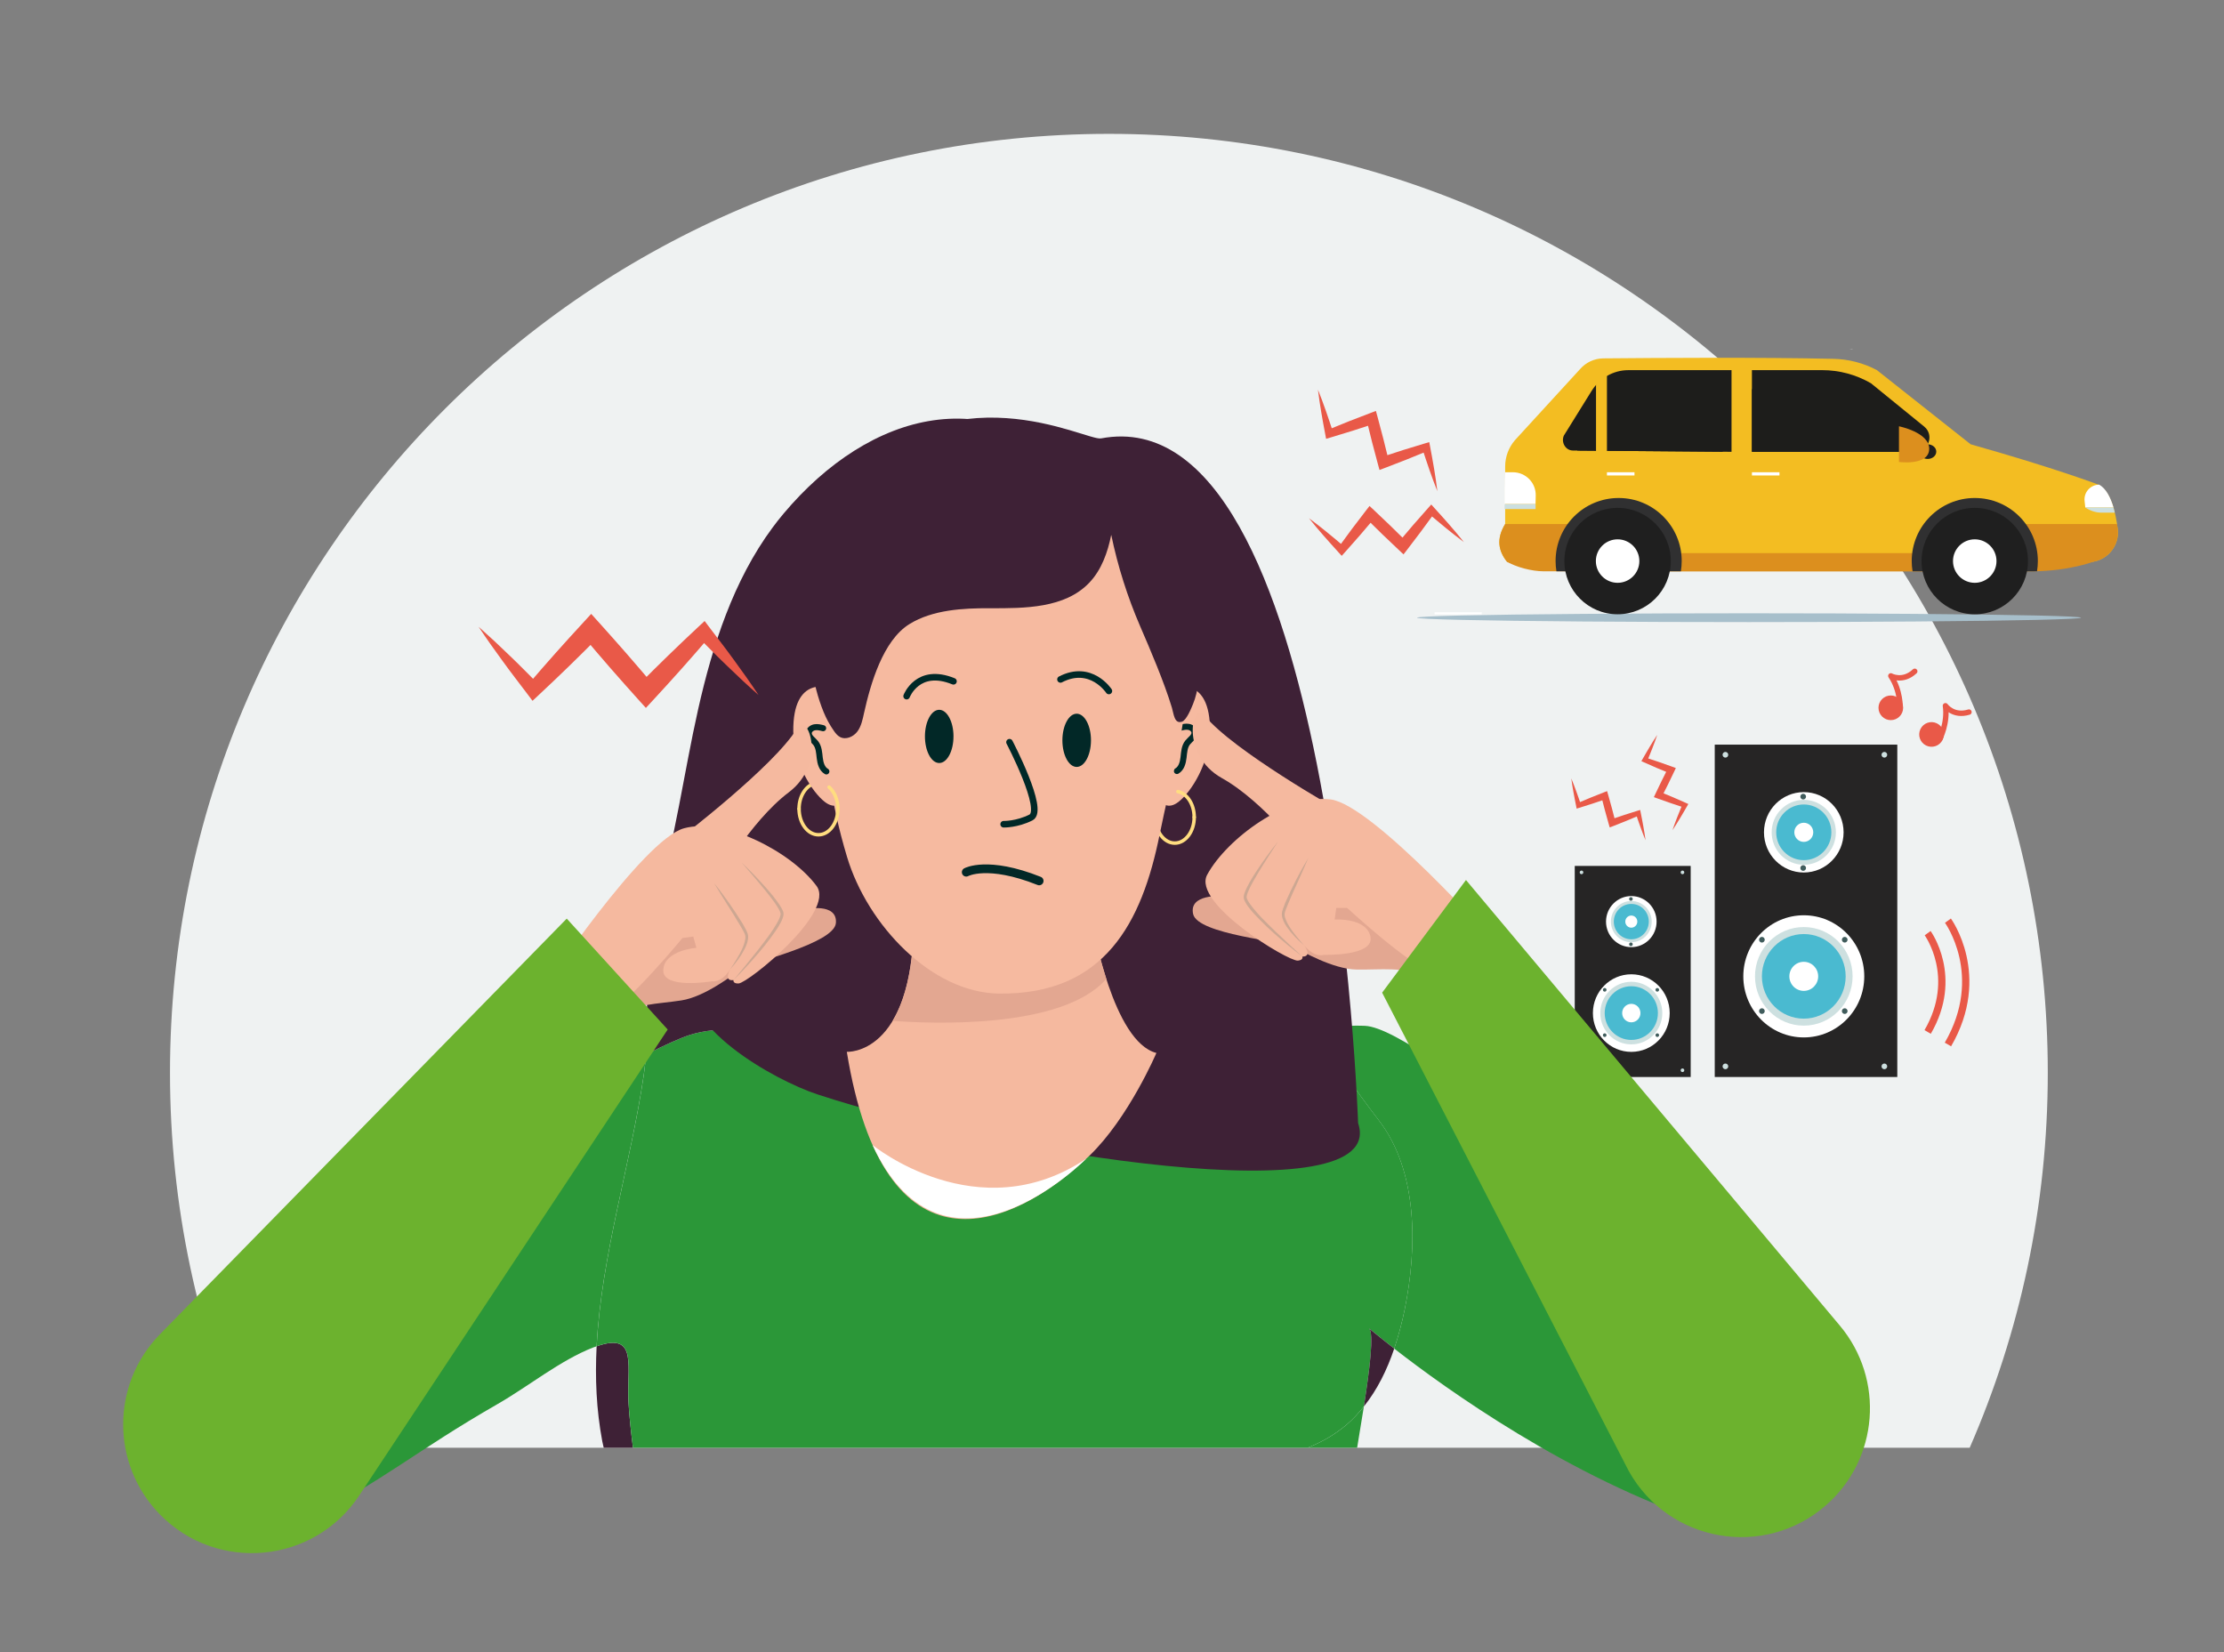 <?xml version="1.0" encoding="UTF-8"?>
<svg id="a" data-name="Lag 1" xmlns="http://www.w3.org/2000/svg" width="1080" height="802.22" viewBox="0 0 1080 802.22">
  <rect x="0" y="0" width="1080" height="802.22" fill="#808080" stroke="none"/>
  <defs>
    <style>
      .g {
        fill: #fff;
      }

      .h {
        fill: #dc8f1e;
      }

      .i {
        stroke: #012827;
        stroke-width: 2.95px;
      }

      .i, .j, .k, .l, .m, .n {
        fill: none;
      }

      .i, .j, .k, .l, .n {
        stroke-miterlimit: 10;
      }

      .i, .k, .l, .m, .n {
        stroke-linecap: round;
      }

      .j {
        stroke-width: 3.54px;
      }

      .j, .m {
        stroke: #e95948;
      }

      .o {
        fill: #eff2f2;
      }

      .p {
        fill: #2b9738;
      }

      .k {
        stroke: #002827;
        stroke-width: 3.19px;
      }

      .q {
        fill: #e95948;
      }

      .r {
        fill: #022827;
      }

      .s {
        fill: #a7bfcb;
      }

      .t {
        fill: #3e2136;
      }

      .l {
        stroke: #ffdd80;
        stroke-width: 1.69px;
      }

      .u {
        fill: #f3bd22;
      }

      .v {
        fill: #f5b99f;
      }

      .w {
        fill: #262525;
      }

      .m {
        stroke-linejoin: round;
        stroke-width: 2.63px;
      }

      .x {
        fill: #cda792;
      }

      .y {
        fill: #cde0e0;
      }

      .z {
        fill: #303031;
      }

      .aa {
        fill: #f6baa0;
      }

      .ab {
        fill: #ccdfdf;
      }

      .ac {
        fill: #4abad0;
      }

      .ad {
        fill: #e3a791;
      }

      .n {
        stroke: #022827;
        stroke-width: 4.24px;
      }

      .ae {
        fill: #6cb22e;
      }

      .af {
        fill: #1f1f1f;
      }

      .ag {
        fill: #1d1d1b;
      }

      .ah {
        fill: #405c5c;
      }
    </style>
  </defs>
  <path class="o" d="m538.49,65c-251.81,0-455.94,204.13-455.94,455.94,0,64.75,13.58,126.31,37.92,182.09h836.04c24.34-55.79,37.92-117.34,37.92-182.09,0-251.81-204.13-455.94-455.94-455.94Z"/>
  <path class="t" d="m305.26,681.98c-1.19-18.13,5.07-35.45-15.53-28.21-.79,15.33-.16,30.7,2.74,46.13.2,1.04.46,2.09.69,3.13h14.21c-.88-7-1.65-14.01-2.11-21.05Z"/>
  <path class="p" d="m682.21,635.51c-1.32,6.5-3.03,13.02-5.16,19.38,24.97,19.43,84.8,62.59,151.46,84.64l-12.23-126.01s-124.87-114.13-153.45-115.37c-6.04-.26-14.07.18-22.95,1.03,8.13,15.3,17.81,29.46,29.69,44.88,19.2,24.9,18.55,62.25,12.63,91.46Z"/>
  <path class="p" d="m313.67,512.09c-47.53,23.94-142.24,81.24-142.24,81.24l-25.19,146.19c41.77-21.47,54.82-34.4,95.54-57.79,14.84-8.52,30.38-21.2,46.26-27.38.61-.24,1.12-.38,1.69-.58,2.27-44.3,16.5-88.2,22.9-131.87.48-3.25.8-6.52,1.04-9.82Z"/>
  <path class="p" d="m305.26,681.98c.46,7.04,1.23,14.05,2.11,21.05h327.64c6.75-2.68,13.09-6.26,18.86-11.15,3.16-2.67,5.9-5.7,8.45-8.89,2.76-17.62,5.09-35.92,2.43-37.98.58.45,4.95,4.14,12.31,9.86,2.13-6.35,3.84-12.88,5.16-19.38,5.91-29.21,6.57-66.55-12.63-91.46-11.89-15.42-21.56-29.58-29.69-44.88-33.13,3.19-78.31,12.15-78.31,12.15,0,0-16.15,41.09-80.76,34.83,0,0-53.74,8.17-69.58-35.38,0,0-47.53-17.46-76.41-8.14-4.64,1.5-12.04,4.88-21.15,9.46-.24,3.29-.57,6.57-1.04,9.82-6.4,43.67-20.63,87.57-22.9,131.87,20.6-7.24,14.34,10.08,15.53,28.21Z"/>
  <path class="t" d="m411.23,510.77c15.84,43.55,69.58,35.38,69.58,35.38,64.61,6.25,80.76-34.83,80.76-34.83,0,0,45.18-8.97,78.31-12.15-7.12-13.39-13.07-27.63-18.13-44.47-12.61-41.93-26.59-85.45-33.56-128.75-2.42-15.07-31.65-18.95-33.87-34.26-2.61-18.04-11.39-41.45-23.68-55.31-47.84-53.95-108.55-36.41-150.07,12.96-1.91,2.26-3.73,4.58-5.48,6.95-18.93,25.62-29.08,57.02-36.09,88.25-6.97,31.03-11.03,62.83-20.31,93.31-7.05,23.13-3.2,49.24-5.02,74.23,9.11-4.59,16.5-7.96,21.15-9.46,28.89-9.32,76.41,8.14,76.41,8.14Z"/>
  <g>
    <g id="b" data-name="vignet nabostøj støj">
      <g>
        <path class="j" d="m936.09,453.15s15.52,21.25,0,47.98"/>
        <path class="j" d="m945.94,447.08s19.44,26.63,0,60.13"/>
        <path class="q" d="m924.19,343.71c0,3.31-2.68,5.99-5.99,5.99s-5.98-2.68-5.98-5.99c0-3.31,2.68-5.98,5.98-5.98,3.31,0,5.99,2.68,5.99,5.98"/>
        <path class="m" d="m922.74,343.71s.24-8.41-4.53-15.49c0,0,5.75,3.24,11.61-2.23"/>
        <path class="q" d="m943.36,359.27c-1.44,2.97-5.02,4.21-8,2.77-2.97-1.44-4.21-5.02-2.77-8,1.44-2.97,5.02-4.22,8-2.77,2.97,1.44,4.21,5.02,2.77,8"/>
        <path class="m" d="m942.05,358.64s3.89-7.46,2.68-15.92c0,0,3.76,5.42,11.42,3.07"/>
        <rect class="w" x="832.7" y="361.6" width="88.65" height="161.4"/>
        <path class="g" d="m905.31,474.12c0,16.38-13.15,29.66-29.37,29.66-16.22,0-29.37-13.28-29.37-29.66,0-16.38,13.15-29.66,29.37-29.66,16.22,0,29.37,13.28,29.37,29.66"/>
        <path class="y" d="m899.64,474.12c0,13.22-10.61,23.94-23.7,23.94-13.09,0-23.7-10.72-23.7-23.94,0-13.22,10.61-23.94,23.7-23.94,13.09,0,23.7,10.72,23.7,23.94"/>
        <path class="ac" d="m896.28,474.12c0,11.34-9.11,20.54-20.34,20.54-11.23,0-20.34-9.2-20.34-20.54,0-11.34,9.11-20.54,20.34-20.54,11.23,0,20.34,9.2,20.34,20.54"/>
        <path class="g" d="m882.93,474.12c0,3.9-3.13,7.06-7,7.06s-7-3.16-7-7.06c0-3.9,3.13-7.06,7-7.06s7,3.16,7,7.06"/>
        <path class="g" d="m895.27,404.18c0,10.78-8.66,19.52-19.33,19.52-10.68,0-19.33-8.74-19.33-19.52,0-10.78,8.66-19.52,19.33-19.52,10.68,0,19.33,8.74,19.33,19.52"/>
        <path class="y" d="m891.54,404.18c0,8.7-6.99,15.76-15.6,15.76-8.62,0-15.6-7.05-15.6-15.76,0-8.7,6.99-15.76,15.6-15.76,8.62,0,15.6,7.05,15.6,15.76"/>
        <path class="ac" d="m889.33,404.18c0,7.47-5.99,13.52-13.39,13.52s-13.39-6.05-13.39-13.52c0-7.47,5.99-13.52,13.39-13.52,7.39,0,13.39,6.05,13.39,13.52"/>
        <path class="g" d="m880.54,404.18c0,2.57-2.06,4.65-4.6,4.65-2.54,0-4.6-2.08-4.6-4.65s2.06-4.65,4.6-4.65,4.6,2.08,4.6,4.65"/>
        <path class="ah" d="m856.98,456.34c0,.76-.62,1.38-1.38,1.38s-1.38-.62-1.38-1.38c0-.76.62-1.38,1.38-1.38s1.38.62,1.38,1.38"/>
        <path class="ah" d="m856.98,491c0,.76-.62,1.38-1.38,1.38s-1.38-.62-1.38-1.38c0-.76.62-1.38,1.38-1.38s1.38.62,1.38,1.38"/>
        <path class="ah" d="m897.2,456.34c0,.76-.62,1.38-1.38,1.38s-1.38-.62-1.38-1.38.62-1.38,1.38-1.38c.76,0,1.38.62,1.38,1.38"/>
        <path class="ah" d="m897.2,491c0,.76-.62,1.38-1.38,1.38s-1.38-.62-1.38-1.38c0-.76.62-1.38,1.38-1.38.76,0,1.38.62,1.38,1.38"/>
        <path class="ah" d="m877.03,386.85c0,.76-.62,1.38-1.38,1.38-.76,0-1.38-.62-1.38-1.38,0-.76.62-1.38,1.38-1.38s1.38.62,1.38,1.38"/>
        <path class="y" d="m839.26,366.52c0,.76-.62,1.38-1.38,1.38s-1.38-.62-1.38-1.38c0-.76.62-1.38,1.38-1.38s1.38.62,1.38,1.38"/>
        <path class="y" d="m916.45,366.52c0,.76-.62,1.38-1.38,1.38s-1.38-.62-1.38-1.38c0-.76.62-1.38,1.38-1.38.76,0,1.38.62,1.38,1.38"/>
        <path class="y" d="m839.26,517.84c0,.76-.62,1.38-1.38,1.38s-1.38-.62-1.38-1.38c0-.76.62-1.38,1.38-1.38s1.38.62,1.38,1.38"/>
        <path class="y" d="m916.45,517.84c0,.76-.62,1.38-1.38,1.38-.76,0-1.38-.62-1.38-1.38,0-.76.62-1.38,1.38-1.38s1.38.62,1.38,1.38"/>
        <path class="ah" d="m877.03,421.51c0,.76-.62,1.38-1.38,1.38s-1.38-.62-1.38-1.38c0-.76.62-1.38,1.38-1.38s1.38.62,1.38,1.38"/>
        <rect class="w" x="764.72" y="420.5" width="56.3" height="102.5"/>
        <path class="g" d="m810.83,491.96c0,10.4-8.35,18.84-18.65,18.84-10.3,0-18.65-8.43-18.65-18.84,0-10.4,8.35-18.84,18.65-18.84,10.3,0,18.65,8.43,18.65,18.84"/>
        <path class="y" d="m807.23,491.96c0,8.39-6.74,15.2-15.05,15.2-8.31,0-15.05-6.81-15.05-15.2,0-8.39,6.74-15.2,15.05-15.2,8.31,0,15.05,6.81,15.05,15.2"/>
        <path class="ac" d="m805.1,491.96c0,7.2-5.78,13.04-12.92,13.04-7.13,0-12.92-5.84-12.92-13.04,0-7.2,5.78-13.04,12.92-13.04,7.13,0,12.92,5.84,12.92,13.04"/>
        <path class="g" d="m796.62,491.96c0,2.48-1.99,4.49-4.44,4.49-2.45,0-4.44-2.01-4.44-4.49,0-2.48,1.99-4.49,4.44-4.49,2.45,0,4.44,2.01,4.44,4.49"/>
        <path class="g" d="m804.46,447.54c0,6.85-5.5,12.4-12.28,12.4-6.78,0-12.28-5.55-12.28-12.4,0-6.85,5.5-12.4,12.28-12.4,6.78,0,12.28,5.55,12.28,12.4"/>
        <path class="y" d="m802.09,447.54c0,5.53-4.44,10.01-9.91,10.01-5.47,0-9.91-4.48-9.91-10.01,0-5.53,4.44-10.01,9.91-10.01,5.47,0,9.91,4.48,9.91,10.01"/>
        <path class="ac" d="m800.68,447.54c0,4.74-3.81,8.59-8.5,8.59-4.7,0-8.5-3.84-8.5-8.59,0-4.74,3.81-8.59,8.5-8.59,4.7,0,8.5,3.84,8.5,8.59"/>
        <path class="g" d="m795.1,447.54c0,1.63-1.31,2.95-2.92,2.95s-2.92-1.32-2.92-2.95c0-1.63,1.31-2.95,2.92-2.95,1.61,0,2.92,1.32,2.92,2.95"/>
        <path class="ah" d="m780.14,480.67c0,.48-.39.88-.88.88s-.88-.39-.88-.88c0-.48.39-.88.88-.88s.88.39.88.88"/>
        <path class="ah" d="m780.14,502.68c0,.48-.39.88-.88.88s-.88-.39-.88-.88c0-.48.39-.88.88-.88s.88.39.88.88"/>
        <path class="ah" d="m805.68,480.67c0,.48-.39.88-.88.88s-.88-.39-.88-.88c0-.48.39-.88.88-.88s.88.39.88.88"/>
        <path class="ah" d="m805.68,502.68c0,.48-.39.88-.88.88s-.88-.39-.88-.88c0-.48.39-.88.88-.88s.88.39.88.88"/>
        <path class="ah" d="m792.87,436.54c0,.48-.39.88-.88.88s-.88-.39-.88-.88c0-.48.39-.88.88-.88s.88.39.88.88"/>
        <path class="y" d="m768.88,423.63c0,.48-.39.88-.88.88s-.88-.39-.88-.88c0-.48.39-.88.88-.88.48,0,.88.39.88.88"/>
        <path class="y" d="m817.91,423.63c0,.48-.39.88-.88.88s-.88-.39-.88-.88c0-.48.39-.88.88-.88.48,0,.88.39.88.88"/>
        <path class="y" d="m768.88,519.73c0,.48-.39.88-.88.88s-.88-.39-.88-.88c0-.48.39-.88.88-.88s.88.39.88.88"/>
        <path class="y" d="m817.91,519.73c0,.48-.39.88-.88.88s-.88-.39-.88-.88c0-.48.39-.88.88-.88s.88.39.88.88"/>
        <path class="ah" d="m792.87,458.55c0,.48-.39.88-.88.88s-.88-.39-.88-.88c0-.48.39-.88.88-.88s.88.39.88.88"/>
        <path class="q" d="m812.16,403.18c.73-2.16,1.52-4.3,2.35-6.41.81-2.12,1.7-4.21,2.55-6.31l.65,1.66c-2.16-.69-4.31-1.4-6.45-2.14-2.14-.73-4.28-1.49-6.4-2.26l-1.72-.63.81-1.72c.96-2.05,1.95-4.08,2.94-6.12,1-2.03,2.01-4.05,3.05-6.07l.92,2.35c-4.2-1.69-8.37-3.46-12.5-5.33l-1.29-.58.63-1.09c1.14-1.96,2.24-3.94,3.43-5.88,1.16-1.95,2.37-3.88,3.64-5.78-.73,2.16-1.51,4.3-2.34,6.41-.81,2.13-1.7,4.21-2.55,6.31l-.65-1.67c4.32,1.38,8.6,2.86,12.85,4.41l1.73.63-.81,1.72c-.96,2.05-1.95,4.08-2.94,6.12-1.01,2.03-2.01,4.05-3.05,6.06l-.92-2.34c2.1.85,4.19,1.71,6.27,2.6,2.08.88,4.16,1.8,6.22,2.73l1.29.58-.63,1.09c-1.14,1.96-2.25,3.94-3.44,5.87-1.16,1.95-2.37,3.88-3.64,5.77"/>
        <path class="q" d="m799.07,407.98c-.87-2.11-1.69-4.23-2.45-6.37-.79-2.13-1.49-4.28-2.23-6.43l1.59.82c-2.08.9-4.17,1.78-6.26,2.64-2.09.86-4.2,1.7-6.31,2.51l-1.71.66-.53-1.82c-.63-2.17-1.22-4.36-1.82-6.54-.58-2.19-1.16-4.37-1.7-6.57l2.24,1.16c-4.28,1.49-8.58,2.9-12.91,4.22l-1.35.41-.24-1.24c-.43-2.23-.91-4.44-1.29-6.68-.41-2.23-.77-4.48-1.07-6.74.88,2.11,1.69,4.23,2.46,6.37.8,2.13,1.5,4.28,2.24,6.43l-1.59-.82c4.16-1.81,8.35-3.52,12.57-5.15l1.71-.66.53,1.82c.63,2.17,1.22,4.36,1.82,6.54.58,2.19,1.15,4.38,1.7,6.57l-2.24-1.16c2.14-.74,4.28-1.47,6.43-2.17,2.15-.71,4.31-1.38,6.48-2.05l1.35-.41.24,1.23c.43,2.23.9,4.44,1.28,6.68.41,2.23.77,4.48,1.07,6.74"/>
      </g>
    </g>
    <g>
      <path class="t" d="m659.51,545.35s-11.76-353.83-124.84-332.46c-7.35,1.39-73.42-35.75-126.15,24.3-41.38,47.13-39.69,137.89-72.13,236.26-8.01,24.28,39.41,51.01,60.5,57.97,86.1,28.44,277.98,59.46,262.61,13.93"/>
      <path class="v" d="m411.23,510.77s31.88,2.05,32.54-63.27l87.01,2.25s9.76,56.26,30.78,61.57c0,0-13.55,31.74-32.64,50.01-38.52,36.85-99.63,60.5-117.7-50.56"/>
      <path class="ad" d="m443.22,459.84c-1.39,17.01-5.21,28.35-9.75,35.9,17.6,1.33,82.3,4.35,103.77-20.39-2.66-8.25-4.47-15.96-5.48-20.73l-88.54,5.21Z"/>
      <path class="g" d="m423.74,556.06s51.27,41.88,103.82,6.55c0,0-68.5,69.47-103.82-6.55"/>
      <g>
        <path class="l" d="m565.34,386.28c-2.57,2.25-4.27,6.13-4.27,10.55,0,6.96,4.22,12.59,9.42,12.59s9.43-5.64,9.43-12.59"/>
        <path class="l" d="m388.03,392.78c0-6.27,3.43-11.47,7.92-12.44"/>
        <path class="aa" d="m564.01,389.46s2.93,4.04,8.2,0c6.34-4.86,15.21-19.03,15.37-34.23.31-27.83-17.78-21.17-17.78-21.17l-5.79,55.41Z"/>
        <path class="i" d="m573.09,353.42c1.36-.35,2.77-.7,4.15-.44,1.38.26,2.72,1.31,2.82,2.71.16,2.03-2.07,3.3-3.34,4.9-1.58,1.99-1.69,4.71-1.98,7.24-.29,2.52-1.02,5.31-3.22,6.58"/>
        <path class="aa" d="m399.14,346.16c2.9,25.47,3.81,42.02,12.2,69.99,9.93,33.06,41.07,65.96,73.8,66.34,51.35.6,69.39-34.58,77.97-77.12,5.45-27.01,13.31-53.85,13.96-81.11.16-6.83-.27-10.7-2.86-17.05-2.4-5.9-4.93-11.77-7.8-17.46-5.65-11.18-12.72-21.84-22.4-29.94-11.16-9.33-25.24-14.78-39.63-16.92-14.38-2.15-29.1-1.12-43.41,1.45-11.34,2.03-22.74,5.13-32.27,11.6-10.37,7.03-17.89,17.67-22.91,29.15-4.26,9.74-8.81,22.18-9.28,32.91-.4,9.11,1.59,19.08,2.62,28.17"/>
        <path class="r" d="m463.02,357.6c0,7.14-3.09,12.92-6.92,12.93-3.83,0-6.93-5.78-6.94-12.92,0-7.14,3.1-12.92,6.93-12.93,3.83,0,6.93,5.78,6.94,12.92"/>
        <path class="aa" d="m408.8,389.46s-2.93,4.04-8.2,0c-6.34-4.86-15.21-19.03-15.37-34.23-.31-27.83,17.78-21.17,17.78-21.17l5.79,55.41Z"/>
        <path class="n" d="m469.21,423.55s10.32-5.78,35.42,4.23"/>
        <path class="r" d="m515.91,359.5c0,7.14,3.1,12.92,6.93,12.93,3.83,0,6.94-5.78,6.95-12.92,0-7.14-3.1-12.92-6.93-12.93-3.83,0-6.94,5.78-6.95,12.92"/>
        <path class="k" d="m440.27,338.06s5.39-14.31,22.75-7.21"/>
        <path class="k" d="m538.49,335.55s-8.7-13.28-23.51-5.62"/>
        <path class="k" d="m490.22,360.42s17.35,33.1,10.42,36.56c-6.92,3.46-13.26,3.27-13.26,3.27"/>
        <path class="t" d="m399.95,345.75c1.27,3.11,2.89,6.15,4.96,9.11.82,1.18,1.73,2.36,3,3.03,2.84,1.52,6.53-.1,8.46-2.69,1.92-2.59,2.54-5.89,3.24-9.04,3.12-14.01,9.14-35.18,22.08-43.14,11.3-6.95,26.02-7.71,38.94-7.66,17.11.07,36.44.02,48.28-12.33,6-6.26,9.02-14.82,10.72-23.32,3.16,15.25,7.89,30.17,14.07,44.46,5.18,11.98,11.61,27.05,15.39,39.47.9,2.97,1.15,8.05,4.88,6.81,2.25-.74,4.55-6.58,5.38-8.57,2.45-5.87,3.74-15.64,3.08-21.94-1.1-10.65-4.39-21.42-9.53-30.81-10.03-18.35-23.07-36.29-42.02-45.16-19.28-9.03-41.81-7.34-62.72-3.35-11.48,2.19-32.92.37-42.91,6.45-10.73,6.53-17.66,20.67-23.96,31.54-3.93,6.79-7.67,14.96-7.99,22.64-.65,15.36.92,30.46,6.65,44.5"/>
        <path class="i" d="m399.72,353.62c-1.36-.35-2.77-.7-4.15-.44-1.38.26-2.72,1.31-2.82,2.71-.16,2.03,2.07,3.3,3.34,4.9,1.58,1.99,1.69,4.71,1.98,7.24.29,2.52,1.02,5.31,3.22,6.58"/>
        <path class="l" d="m402.61,382.23c2.57,2.25,4.27,6.13,4.27,10.55,0,6.96-4.22,12.59-9.42,12.59s-9.43-5.64-9.43-12.59"/>
        <path class="l" d="m579.92,396.83c0-6.27-3.43-11.47-7.92-12.44"/>
      </g>
      <path class="v" d="m649.92,393.35s-51.32-28.96-64.87-45.8c-6.15-7.65-12.19,18.88,8.36,30.33,20.54,11.46,41.1,38.7,41.1,38.7l15.42-23.23Z"/>
      <path class="ad" d="m593.22,435.18s-16.03-1.19-13.82,8.7c2.22,9.89,44.01,13.31,48.44,15.69,4.43,2.39,19.45,11.09,31.04,11.26,11.6.17,24.05-1.54,29.51,3.41,5.46,4.95,18.34-4.25,18.34-4.25,0,0-46.31-38.9-60.64-36.52-14.33,2.39-52.88,1.71-52.88,1.71"/>
      <path class="v" d="m630.23,466.48c-4.69.41-51.54-27.82-44.01-41.7,9.72-17.91,39.4-39.15,59.87-36.59,20.47,2.56,78.8,68.32,78.8,68.32,0,0-18.42,18.42-29.17,15.61-10.75-2.81-41.53-31.22-41.53-31.22h-5.29l-.77,5.63s15.61-1.02,17.4,8.44c1.79,9.47-22.77,8.7-22.77,8.7,0,0-4.18,1.71-9.47-4.6,0,0,4.27,5.46-.85,5.46,0,0,.68,1.7-2.22,1.96"/>
      <path class="x" d="m633.3,459.06c-3.13-2.59-6.01-5.5-8.37-8.9-1.16-1.7-2.21-3.57-2.46-5.84-.02-.55.04-1.21.17-1.72.15-.51.29-1.03.47-1.5.33-.98.72-1.93,1.09-2.88,1.64-3.73,3.37-7.4,5.23-11,1.87-3.6,3.81-7.16,5.92-10.63-1.56,3.75-3.23,7.44-4.89,11.13-1.65,3.69-3.38,7.35-4.89,11.08-.39.92-.78,1.85-1.12,2.78-.19.46-.32.92-.47,1.39-.12.47-.15.84-.16,1.28.13,1.8,1.09,3.6,2.07,5.3,1.02,1.71,2.22,3.32,3.48,4.89,1.23,1.6,2.57,3.11,3.93,4.62"/>
      <path class="x" d="m632.45,464.51c-4.82-3.6-9.45-7.44-13.95-11.45-2.27-1.98-4.43-4.08-6.56-6.22-2.12-2.16-4.2-4.35-6.02-6.84-.45-.63-.87-1.28-1.24-2-.36-.71-.72-1.46-.74-2.47.08-.94.33-1.66.62-2.4.27-.74.6-1.43.93-2.12,1.36-2.73,2.91-5.33,4.58-7.84,3.31-5.04,6.86-9.9,10.61-14.6-3.25,5.06-6.56,10.08-9.64,15.21-1.5,2.59-3.07,5.14-4.33,7.82-.61,1.3-1.23,2.77-1.35,3.95,0,.5.27,1.17.61,1.77.32.62.73,1.22,1.16,1.81,3.46,4.76,7.88,8.91,12.14,13.09,4.32,4.16,8.75,8.21,13.17,12.29"/>
      <path class="v" d="m329.15,407.83s46.87-35.7,58-54.25c5.05-8.41,14.66,17.03-4.13,31.19-18.78,14.16-35.42,43.96-35.42,43.96l-18.45-20.9Z"/>
      <path class="ad" d="m391.04,441.51s15.72-3.38,14.88,6.73c-.84,10.1-41.77,19.2-45.84,22.17-4.07,2.97-17.75,13.64-29.21,15.4-11.47,1.76-24.03,1.77-28.76,7.42-4.73,5.65-18.75-1.7-18.75-1.7,0,0,40.56-44.87,55.08-44.46,14.52.41,52.61-5.54,52.61-5.54"/>
      <path class="v" d="m358.65,477.58c4.7-.23,47.25-34.61,37.89-47.33-12.08-16.41-44.39-33.39-64.31-28.05-19.93,5.34-68.72,78.45-68.72,78.45,0,0,20.77,15.73,31.03,11.47,10.26-4.26,36.87-36.6,36.87-36.6l5.24-.72,1.53,5.47s-15.6,1.12-16.08,10.74c-.48,9.62,23.75,5.5,23.75,5.5,0,0,4.37,1.12,8.75-5.86,0,0-3.48,5.99,1.59,5.29,0,0-.44,1.78,2.46,1.64"/>
      <path class="x" d="m354.6,470.65c1.13-1.68,2.25-3.37,3.26-5.12,1.04-1.72,2.01-3.49,2.78-5.32.73-1.82,1.44-3.73,1.32-5.53-.06-.44-.14-.81-.33-1.25-.21-.44-.4-.87-.65-1.31-.46-.88-.98-1.74-1.49-2.6-2.01-3.49-4.22-6.87-6.36-10.31-2.14-3.43-4.3-6.86-6.36-10.36,2.57,3.15,4.97,6.41,7.32,9.72,2.34,3.31,4.55,6.72,6.69,10.19.5.89,1.01,1.78,1.47,2.7.25.45.45.94.67,1.43.2.48.35,1.13.4,1.68.07,2.28-.72,4.28-1.64,6.12-1.87,3.68-4.33,6.97-7.07,9.96"/>
      <path class="x" d="m356.19,475.94c3.83-4.64,7.66-9.26,11.37-13.97,3.65-4.73,7.46-9.44,10.24-14.63.34-.64.67-1.3.9-1.96.25-.64.43-1.35.36-1.84-.28-1.16-1.1-2.52-1.88-3.73-1.61-2.48-3.51-4.8-5.35-7.15-3.76-4.66-7.72-9.18-11.63-13.75,4.36,4.14,8.54,8.47,12.51,13.01,2,2.26,3.88,4.62,5.61,7.14.42.64.85,1.27,1.22,1.97.39.69.74,1.37.94,2.29.12,1-.14,1.8-.4,2.55-.26.76-.59,1.46-.95,2.15-1.46,2.72-3.23,5.18-5.03,7.6-1.82,2.41-3.67,4.79-5.65,7.06-3.91,4.58-7.97,9.02-12.25,13.25"/>
      <path class="t" d="m380,334.22l1.33,14.18c.03-3.08.67-8.07,1.8-12.58-1.74-1.84-3.01-2.77-3.13-1.59Z"/>
      <path class="q" d="m232.45,304.39c5.1,4.51,10.07,9.13,14.92,13.86,4.92,4.67,9.61,9.53,14.41,14.31l-5.33-.13c4.4-5.13,8.83-10.24,13.33-15.28l6.77-7.53,6.84-7.47,3.7-4.04,3.81,4.22c4.53,5.01,8.99,10.07,13.45,15.15,4.42,5.1,8.83,10.21,13.17,15.39l-7.52-.18c9.51-9.6,19.19-19.02,29.09-28.25l3.09-2.87,2.26,3c4.08,5.41,8.25,10.73,12.21,16.24,4.02,5.45,7.93,11.01,11.69,16.69-5.11-4.5-10.08-9.13-14.94-13.86-4.92-4.67-9.62-9.53-14.42-14.3l5.35.13c-8.78,10.29-17.79,20.37-26.96,30.28l-3.72,4.02-3.8-4.2c-4.53-5.01-8.99-10.08-13.44-15.15-4.42-5.11-8.83-10.22-13.17-15.39l7.51.18-7.16,7.16-7.23,7.1c-4.84,4.72-9.75,9.36-14.69,13.98l-3.07,2.87-2.26-3c-4.07-5.41-8.24-10.73-12.2-16.23-4.02-5.45-7.93-11-11.69-16.68"/>
    </g>
  </g>
  <g>
    <g>
      <ellipse class="s" cx="849.33" cy="299.96" rx="161.19" ry="2.14"/>
      <g id="c" data-name="mand vinduer vindue fugl mur facade karakter">
        <g id="d" data-name="mand karakter sækkevogn">
          <rect class="g" x="696.66" y="297.32" width="22.88" height="1.04"/>
        </g>
      </g>
      <g>
        <g id="e" data-name="bil">
          <g>
            <path class="u" d="m1014.29,272.97c8.5-.15,15.1-7.59,14.1-16.03-1.02-8.61-3.47-18.18-9.23-21.53,0,0-20.67-7.94-62.19-19.66l-45.59-36.06c-6.47-3.41-13.65-5.27-20.97-5.43-35.83-.82-85.09-.47-111.82-.23-4.35.04-8.47,1.95-11.31,5.23l-31.57,34.45c-3.09,3.57-4.79,8.13-4.79,12.85v13.77s0,14.14,0,14.14c-4.47,7.31-3.19,13.16.82,18.23,3.9,4.93,223.12,1.34,282.56.27Z"/>
            <polyline class="g" points="850.76 229.33 850.76 230.89 864.13 230.89 864.13 229.33"/>
            <polyline class="g" points="780.35 229.33 780.35 230.89 793.72 230.89 793.72 229.33"/>
            <path class="h" d="m969.61,273.72c18.53-.29,34.13-.56,44.68-.74,8.5-.15,15.1-7.59,14.1-16.03-.1-.82-.21-1.64-.34-2.47h-58.44s0,19.25,0,19.25Z"/>
            <path class="h" d="m731.73,272.7c.98,1.24,15.67,1.94,38.03,2.28l7.94-20.51h-46.78c-4.47,7.31-3.19,13.16.82,18.23Z"/>
            <rect class="ab" x="730.69" y="244.68" width="15.01" height="2.53"/>
            <path class="g" d="m1019.49,235.41s-.02-.02-.07-.05h0c-4.27,0-7.59,3.71-7.12,7.95l.34,3.12h13.71c-1.48-5-3.65-9.16-6.86-11.02"/>
            <g>
              <rect class="h" x="809.15" y="268.6" width="130.55" height="8.83"/>
              <path class="h" d="m731.73,272.7c4.46,2.71,12.26,4.73,17.81,4.73h77.32s160.94,0,160.94,0c17.51-.27,28.98-4.73,28.98-4.73,0,0-.02.24,0,0h-285.06Z"/>
              <path class="z" d="m786.03,241.83c-16.91,0-30.62,13.71-30.62,30.62,0,1.69.14,3.35.41,4.97h53.34s7.09,0,7.09,0c.26-1.62.41-3.28.41-4.97,0-16.91-13.71-30.62-30.62-30.62Z"/>
              <path class="z" d="m958.97,241.83c-16.91,0-30.62,13.71-30.62,30.62,0,1.69.14,3.35.41,4.97h10.94s48.11,0,48.11,0c.47,0,.93-.02,1.39-.03.26-1.61.4-3.26.4-4.94,0-16.91-13.71-30.62-30.62-30.62Z"/>
            </g>
            <path class="ag" d="m934.4,207.14l-25.85-21.03c-7.19-4.17-15.36-6.37-23.67-6.37h-34.13s0,39.66,0,39.66h79.29c6.5,0,9.4-8.16,4.36-12.26Z"/>
            <path class="ag" d="m923.21,213.89l-23.49-19.11c-6.53-3.79-13.95-5.79-21.51-5.79h-27.46s0,30.42,0,30.42h74.72c.22-1.96-.44-4.03-2.27-5.52Z"/>
            <rect class="af" x="922.16" y="208.44" width="2.01" height="10.97"/>
            <path class="ag" d="m840.85,219.41v-39.66s-50.17,0-50.17,0c-7.19,0-13.91,3.84-17.87,10.22l-13.41,21.6c-1.4,3.38.92,7.18,4.39,7.21l77.06.62Z"/>
            <path class="ag" d="m777.81,197.44l-11.58,18.66c-.37.9-.44,1.84-.26,2.7l70.61.57v-30.76s-43.33,0-43.33,0c-6.21,0-12.01,3.32-15.43,8.83Z"/>
            <path class="g" d="m745.67,244.67l.1-3.98c.16-6.23-4.85-11.36-11.08-11.36h-3.79s-.22,4.68-.22,7.15v8.2s14.98,0,14.98,0Z"/>
            <path class="ab" d="m1020.71,248.96h6.27c-.2-.86-.4-1.71-.64-2.53h-13.69c2.37,1.65,5.18,2.53,8.06,2.53"/>
            <path class="af" d="m984.81,272.46c0,14.27-11.57,25.84-25.84,25.84-14.27,0-25.84-11.57-25.84-25.84,0-14.27,11.57-25.84,25.84-25.84s25.84,11.57,25.84,25.84"/>
            <path class="af" d="m811.36,272.46c0,14.27-11.57,25.84-25.84,25.84s-25.84-11.57-25.84-25.84c0-14.27,11.57-25.84,25.84-25.84,14.27,0,25.84,11.57,25.84,25.84"/>
            <path class="g" d="m796.09,272.46c0,5.83-4.73,10.56-10.56,10.56-5.83,0-10.56-4.73-10.56-10.56,0-5.83,4.73-10.56,10.56-10.56,5.83,0,10.56,4.73,10.56,10.56"/>
            <path class="g" d="m969.52,272.46c0,5.83-4.73,10.56-10.56,10.56-5.83,0-10.56-4.73-10.56-10.56,0-5.83,4.73-10.56,10.56-10.56,5.83,0,10.56,4.73,10.56,10.56"/>
          </g>
        </g>
        <rect class="u" x="775.05" y="179.74" width="5.3" height="44.78"/>
        <ellipse class="af" cx="936.11" cy="219.32" rx="4.17" ry="3.55"/>
        <path class="h" d="m922.16,207.01v17.32s14.65,1.98,14.68-6.37c.03-8.04-14.68-10.95-14.68-10.95"/>
      </g>
      <g id="f" data-name="Dame kvinde karakter penge kroner">
        <path class="g" d="m899.44,169.43s.18-.03.48-.05c-.51-.06-1.07-.06-1.68.04.73-.03,1.19.01,1.19.01Z"/>
      </g>
    </g>
    <g>
      <path class="q" d="m698,238.53c-2.76-6.88-5.09-13.87-7.37-20.87l2.56,1.37c-6.79,2.83-13.62,5.55-20.5,8.14l-2.79,1.05-.81-2.97c-1.94-7.09-3.77-14.21-5.47-21.36l3.6,1.92c-6.98,2.34-14,4.55-21.06,6.63l-2.19.65-.38-2.01c-1.37-7.24-2.69-14.5-3.58-21.86,2.77,6.88,5.11,13.87,7.4,20.88l-2.57-1.37c6.8-2.83,13.64-5.54,20.53-8.12l2.79-1.05.81,2.97c1.94,7.09,3.75,14.21,5.47,21.36l-3.6-1.92c6.97-2.33,13.98-4.55,21.04-6.63l2.18-.65.38,2.01c1.37,7.24,2.68,14.48,3.56,21.84"/>
      <path class="q" d="m710.91,263.26c-5.95-4.41-11.6-9.14-17.21-13.91l2.89-.18c-4.3,5.97-8.7,11.87-13.19,17.68l-1.83,2.36-2.24-2.1c-5.36-5.02-10.66-10.12-15.86-15.32l4.07-.25c-4.71,5.65-9.53,11.2-14.46,16.68l-1.53,1.7-1.38-1.52c-4.96-5.45-9.89-10.93-14.51-16.74,5.97,4.4,11.63,9.13,17.25,13.9l-2.91.18c4.3-5.97,8.71-11.87,13.23-17.68l1.83-2.35,2.25,2.1c5.37,5.02,10.65,10.13,15.85,15.32l-4.07.25c4.71-5.64,9.52-11.2,14.43-16.68l1.52-1.7,1.37,1.52c4.96,5.45,9.87,10.93,14.48,16.73"/>
    </g>
  </g>
  <path class="ae" d="m711.9,427.33l-40.72,54.71,119.76,232.29c19.37,34.77,65.86,42.83,95.8,16.62h0c25.59-22.41,28.57-61.16,6.71-87.22l-181.56-216.39"/>
  <path class="ae" d="m275.22,446.09l49.02,53.85-149.78,226.26c-21.97,33.19-68.94,37.67-96.79,9.24h0c-23.8-24.3-23.81-63.17-.02-87.48l197.57-201.88"/>
  <g>
    <path class="t" d="m662.31,683c6.58-8.22,11.3-17.89,14.74-28.12-7.36-5.73-11.73-9.41-12.31-9.86,2.66,2.06.33,20.36-2.43,37.98Z"/>
    <path class="p" d="m653.86,691.89c-5.76,4.88-12.11,8.46-18.86,11.15h24.04c.96-5.82,2.14-12.84,3.27-20.03-2.55,3.18-5.3,6.21-8.45,8.89Z"/>
  </g>
</svg>